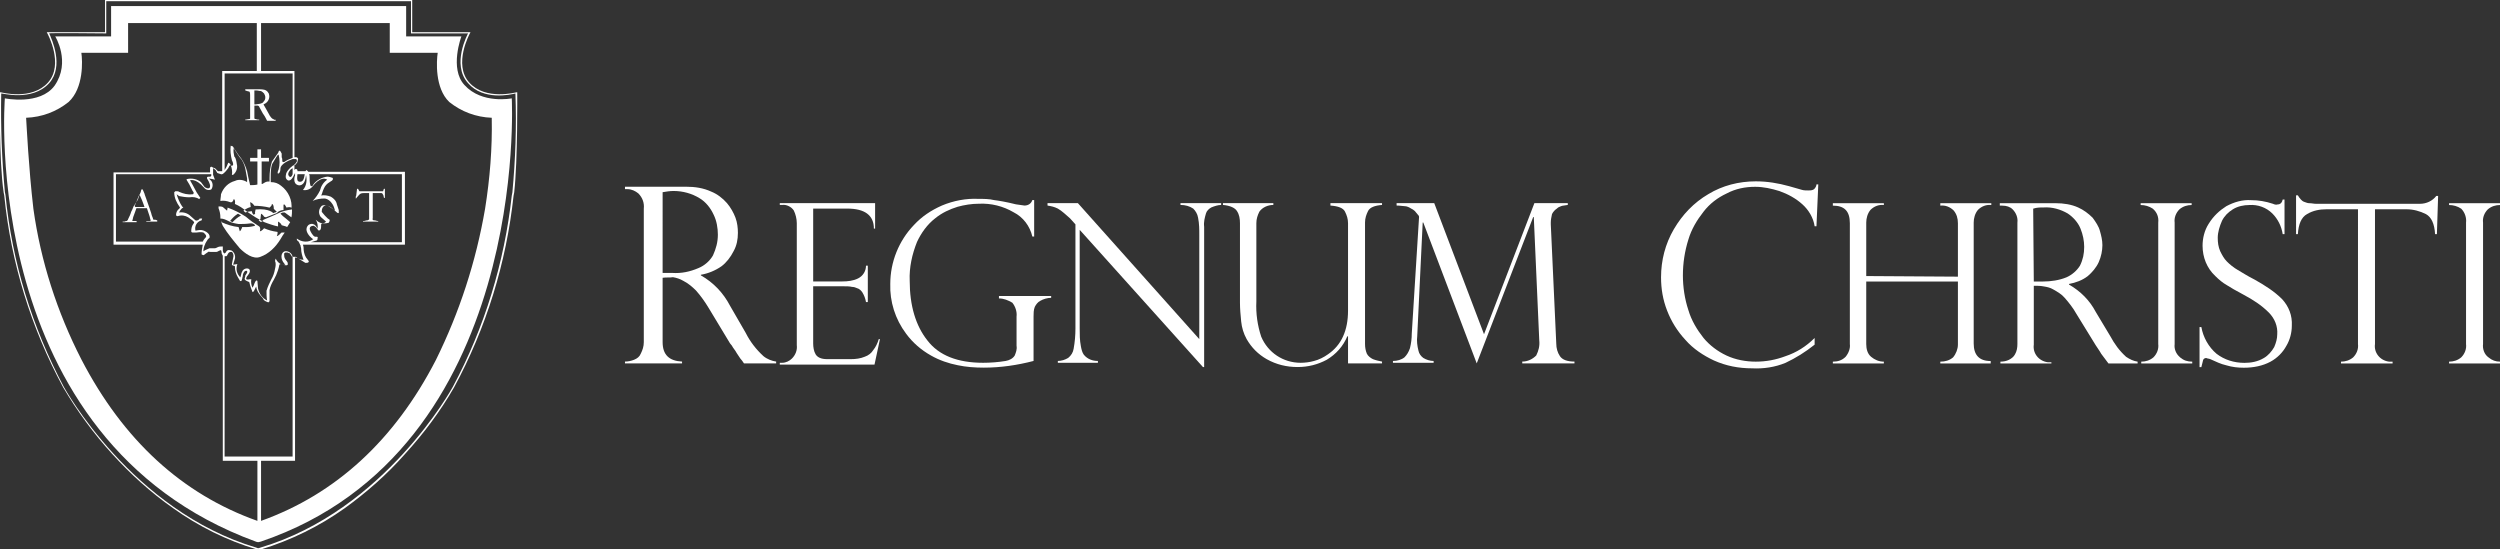 <svg xmlns="http://www.w3.org/2000/svg" xmlns:xlink="http://www.w3.org/1999/xlink" id="Layer_1" x="0px" y="0px" viewBox="0 0 411.8 90.5" style="enable-background:new 0 0 411.8 90.5;" xml:space="preserve"><rect x="0" y="0" width="411.8" height="90.5" fill="#333333" stroke="none"/><style type="text/css">	.st0{fill:#FFFFFF;}</style><g id="Gruppe_1" transform="translate(0 -0.001)">	<path id="Pfad_1" class="st0" d="M76.5,14C74,11.3,76,6,76,6h-9.1V1H18.3V6H9.1c0,0,2.6,4.2-0.1,8.1c-2.4,3.3-8.2,2.1-8.2,2.1  s-4.5,56.2,41.3,73c0.2,0.1,0.3,0.1,0.5,0.1l0.4-0.1c44.4-15.1,41.3-73,41.3-73S79.4,17.2,76.5,14z M79.9,34.4  c-1.5,8.7-4.2,17-8.1,24.9c-6.8,13.2-16.5,22.1-28.8,26.5V75.7h-0.6v10.1c-12.4-4.4-22.1-13.3-29-26.6c-4-7.8-6.7-16.2-7.9-24.8  c-0.8-6.9-1.1-13.6-1.2-15c2.6-0.1,5-1,7-2.6c2.5-2.3,2.3-6.8,2.1-8.1h7.7V3.8h21.2v7.9h-5.5c0,0,0,0,0,0h-0.2v0.2  c0,0,0,14.4,0,16.3c0,0,0,0-0.1,0h-0.5c0,0,0,0-0.1,0l-0.5-0.5c0,0,0,0-0.1,0l-0.4-0.2c-0.1-0.1-0.2,0-0.3,0.1c0,0,0,0,0,0.1  c0,0.2,0,0.5,0,0.7H18.7v11.9h14.7c-0.1,0.5-0.2,1.1-0.2,1.6c0,0,0.3,0.2,0.4,0.1s0.3-0.2,0.4-0.3s0.2-0.1,0.3-0.2s0.1,0,0.4,0h0.5  c0.2,0,0.3,0,0.4,0c0.2,0,0.3-0.1,0.5-0.2c0.1,0,0.2-0.1,0.3-0.1c0,0,0.1,0.2,0.1,0.4c0,0.1,0,0.2,0.1,0.3c0,0,0,0.1,0,0.1l0.1,0.1  l0,33.8l11.9,0V42.4h0l0.3,0.1c0,0,0,0,0.1,0l1.3,0.8c0,0,0.1,0,0.1,0c0.1,0,0.3,0,0.4-0.1c0.2-0.1-0.1-0.4-0.1-0.4l-0.3-0.4  c-0.3-0.5-0.4-1.1-0.4-1.7c0,0,0,0,0,0l-0.1-0.4l16.8,0V28.3H50.8c-0.1-0.1-0.2-0.2-0.3-0.3l-0.1,0.1c0,0-0.1,0.1-0.1,0.1v0H49  l0-0.1c0-0.1,0-0.1-0.1-0.2l0,0c-0.1-0.1-0.2-0.1-0.3,0c0,0-0.1,0.1-0.1,0.1v-0.8l0.2-0.1c0,0,0,0,0,0l0.3-0.4c0,0,0-0.1,0-0.1  l0.1-0.4c0-0.1,0-0.1-0.1-0.2L49,26c0,0-0.1-0.1-0.2-0.1l-0.3,0l0-14.2H43V3.8h21.2v4.9h7.9c-0.2,1.3-0.5,5.8,1.9,8.1  c2,1.6,4.4,2.5,7,2.6C81.1,24.4,80.7,29.4,79.9,34.4L79.9,34.4z M48.8,26.2L48.8,26.2l0.1,0.2l0,0.2l-0.2,0.3c0,0-0.1,0.1-0.2,0.2  c0,0-0.1,0.1-0.1,0.1s-0.1,0-0.1,0.1c0,0,0,0-0.1,0c0,0,0,0-0.1,0.1l0,0c-0.3,0.2-1,0.9-1,1.4c0,0-0.2,0.6,0.3,0.9  c0,0,0.5,0.3,1-0.8l0,0l0,0l0.2-0.4l0,0l0,0v0l0,0l0,0.4l0,0v0c0,0-0.5,1.3,0.5,1.6c0,0,1.1,0.4,1.3-1.6v-0.3l0,0v0l0,0l0,0  c0,0,0,0,0,0.1l0,0c0,0,0,0.1,0,0.1l0,0c0.2,0.9,0.1,1.8-0.5,2.5c0.6,0.1,1.2-0.1,1.6-0.6c0,0,1.3-1.8,2.4-1.1  c-0.6,0.4-1,1-1.2,1.8c-0.3,0.6-0.7,1.2-1.2,1.7c0.6-0.3,1.3-0.4,2-0.4c0,0,1.3,0.1,1.7,2.1c0,0-1.1-1.4-2.2-0.9  c-0.5,0.5-0.6,1.2-0.2,1.8c0,0,0.1,0.1,0.1,0.1l0.8,0.7c0,0-0.5,0.8-1.7-0.3c0.3,0.4,0.4,1,0.3,1.5c0,0-0.4-1.2-1.4-0.7  c0,0-1,0.6,0.1,1.9c0.2,0.2,0.4,0.4,0.6,0.5c-0.8,0.6-1.9,0.5-2.7-0.1c0,0-0.1,0.3,0.3,0.5c0,0.1,0.1,0.2,0.1,0.2  c0,0,0,0.1,0.1,0.2v0c0,0.1,0,0.1,0.1,0.2c0,0.2,0.1,0.4,0.1,0.5c0,0.7,0.2,1.3,0.4,1.9c-0.5,0-0.9-0.2-1.3-0.5c-0.1,0-0.2,0-0.3,0  l0,0c-0.1,0-0.2,0-0.2,0c0-0.1-0.1-0.2-0.1-0.3l0,0c-0.2-0.4-0.7-0.7-1.2-0.6c0,0-0.7,0.2-0.5,1.2c0.1,0.4,0.3,0.7,0.6,1  c0,0-0.9,0.3-1.6-1l-0.1,0.4c0.2,0.4,0.1,0.9,0,1.3c-0.1,0.6-0.3,1.2-0.6,1.7c-0.3,0.6-0.6,1.2-0.8,1.9c0,0.5,0,1.1,0.1,1.6  c-0.8-0.4-1.3-1.1-1.5-2l-0.1-1.2c0,0-0.2-0.5-0.6,0.7l-0.2,0.4c-0.2-0.4-0.3-0.9-0.2-1.4l-0.3,0c0,0-0.9,0.3-0.4-0.5  c0,0,0.8-0.8,0.3-1.2c-0.4-0.2-0.9,0-1.1,0.4c0,0.1,0,0.1-0.1,0.2l-0.2,0.8c-0.6-0.6-0.8-1.4-0.5-2.2l-0.7,0.1l0.3-1  c0.1-0.5-0.1-1-0.5-1.3c0,0-0.8-0.4-1,0.3L37,41.7l0,0L37,41.8l-0.2-0.2c0,0-0.1-0.2-0.1-0.4l0,0c0-0.1,0-0.1,0-0.2  c0-0.1,0-0.2,0-0.3c0,0,0,0,0,0c0,0,0,0,0-0.1l0,0c0,0,0,0-0.1,0c-0.2,0-0.5,0-0.7,0.1c-0.2,0.1-0.4,0.2-0.5,0.2  c-0.3,0-0.6,0-0.9,0c-0.2,0.1-0.5,0.2-0.7,0.3l-0.3,0.2c0-0.4,0.1-0.8,0.3-1.2c0-0.1,0.1-0.2,0.2-0.4c0.1-0.2,0.3-0.5,0.5-0.6  c0,0,0.3-0.7-0.9-1.2c-0.5-0.2-0.9-0.1-1.4,0c-0.2-0.7,0.2-1.5,1-1.7l0.1-0.3l-0.4,0c-0.1,0.2-0.4,0.4-0.7,0.3l-0.8-0.7  c-0.5-0.5-1.2-0.7-1.9-0.6c0,0,0.3-0.7,0.7-0.8L30,34c-0.4-0.6-0.7-1.3-0.9-2l0.4,0.3c0.5,0.1,1.1,0.2,1.7,0.2  c0.6-0.1,1.2,0,1.6,0.3l0.2-0.2l-0.6-0.9l-0.7-1.3l-0.4-0.7c0,0,0.9-0.4,2.3,1.2c0.3,0.4,0.8,0.5,1.2,0.3c0.3-0.4,0.3-1,0-1.4  l-0.4-0.4l0.6,0.1l0.4,0.1l-0.3-0.8c0,0,0-0.1,0-0.2l0,0c0-0.1,0-0.2,0-0.4l0,0c0-0.2,0-0.4,0-0.5l0.4,0.3l0.3,0.5l0.6,0.2  c0,0,0.2,0.1,0.5-0.2c0,0,0.1-0.1,0.1-0.1s0.1-0.1,0.1-0.1l0,0c0,0,0.1-0.1,0.1-0.1l0.4-0.5l0.2-0.4l0.2-0.1  c0.2,0.5,0.3,1.1,0.2,1.6h0.2c0.5-0.4,0.8-1.1,0.6-1.8c0,0-0.1-1-0.4-1.2c-0.1-0.5-0.2-0.9-0.1-1.4c0,0,0.9,1.5,1.3,1.9  c0.4,0.6,0.6,1.3,0.7,2l0.2,1.1l0,0.4l0,0.2c-0.6-0.4-1.4-0.5-2-0.2c-1.1,0.3-1.9,1.1-2.3,2.2c0,0.4-0.1,0.7-0.1,1.1c0,0,0,0,0,0  c0.5-0.1,1.1,0,1.6,0.2c0,0,0.4,0.2,0.6-0.5c0,0,0.3,0,0.2,0.8c0.7,0.3,1.3,0.7,1.9,1.2c0,0,1,0.7,1.5,1c0.7,0.4,1.3,0.8,2,1  c0,0,1.1,0.4,1.7,0.5v-0.8c0.2,0.1,0.5,0.3,0.6,0.6l0.7,0.2l0.2,0.1c0.2-0.3,0.3-0.5,0.5-0.8l-0.7-0.6l-0.5-0.4l-0.4-0.4  c0.2-0.2,0.4-0.2,0.7-0.2l1.1,0.8c0.1-0.4,0.1-0.9,0.1-1.3c-0.8,0.1-1.7,0.3-2.4,0.7c0,0-2,0.9-2.3,1L43,36.6l-0.4-0.3l0.3-0.2  l0.1-0.9c0.2,0.1,0.4,0.3,0.5,0.5l0.3,0.1l1.8-0.7l0.2-0.2c0.3-0.2,0.6-0.3,0.9-0.3v-0.9l0.2,0l0.3,0.5c0.3-0.1,0.6-0.1,0.8,0  l0,0.3c0.2-1.5-0.5-3-1.7-3.9c-0.5-0.4-1-0.6-1.7-0.6h0v-0.1c0,0-0.1-2.4,0.3-3l0.6-1l0.2-0.3c0,0,0.1-0.2,0.2-0.1  c0.2,0.8,0.2,1.6,0,2.4c0,0-0.3,0.6-0.1,0.7c0,0,0.4,0,0.4-0.9c0,0,0-0.8,2-1.5L48.8,26.2z M48.2,28.7c-0.3,0.8-0.6,0.3-0.6,0.3  c-0.4-0.4,0.3-1.1,0.3-1.1l0.3-0.2V28.7z M49,28.7L49,28.7l1.2,0l-0.1,0.5c-0.2,1-0.9,0.7-0.9,0.7C48.8,29.8,49,28.8,49,28.7  L49,28.7z M52.2,39l-0.3,0c-0.4-0.1-0.8-1-0.8-1c-0.3-0.7,0.3-0.8,0.5-0.8c0,0,0.1,0,0.1,0l0.3,0.2c0,0,0,0,0.1,0.1l0.3,0.4  c0.1,0.1,0.2,0.1,0.3,0c0,0,0,0,0.1-0.1c0.1-0.2,0.1-0.5,0.1-0.8c0-0.1,0.1-0.2,0.2-0.2c0,0,0,0,0,0c0.3,0,0.7,0,1-0.1  c0.1,0,0.1-0.1,0.1-0.1l0.1-0.2c0-0.1,0-0.1,0-0.2L54,36c0,0,0,0,0,0l-0.5-0.5c0,0,0,0,0,0c-0.2-0.2-0.3-0.4-0.5-0.6  c0,0,0-0.1,0-0.1c0-0.9,0.7-1,0.7-1c0.4,0,1.6,1,1.8,1.2c0.1,0.1,0.2,0.1,0.3,0.1v-0.4c0,0,0,0,0-0.1l-0.3-0.9  c-0.1-0.6-0.5-1-1-1.3c-0.5-0.2-1.1-0.3-1.6-0.2l0.1-0.2c0,0,0,0,0,0l0.2-0.6c0.2-0.5,0.4-0.9,0.8-1.2c0,0,0,0,0,0  c0.1-0.1,0.5-0.3,0.6-0.4c0.1,0,0.1-0.1,0.2-0.2c0.1-0.1,0-0.2,0-0.3c0,0,0,0,0,0c-0.3-0.1-0.6-0.2-0.9-0.2  c-0.9,0.1-1.8,0.6-2.3,1.3c0,0,0,0,0,0c0,0.1-0.1,0.1-0.1,0.2c-0.1,0.1-0.2,0.1-0.3,0c-0.1,0-0.1-0.1-0.1-0.2  C51,30,51,29.6,51,29.2c0-0.2,0-0.4-0.1-0.5h15.3v11.2l-15,0c0.3-0.1,0.7-0.2,1-0.3c0.1-0.1,0.1-0.2,0.1-0.3  C52.4,39.1,52.3,39,52.2,39C52.2,39,52.2,39,52.2,39L52.2,39z M37,42.2L37,42.2c0.1,0,0.2,0,0.2,0l0.1,0c0,0,0.1-0.1,0.1-0.1  c0.2-0.5,0.4-0.6,0.6-0.6c0,0,0.1,0,0.2,0c0.3,0.3,0.3,0.7,0.2,1l-0.2,1c0,0.1,0,0.2,0.1,0.2l0.3,0.1c0.1,0,0.1,0.1,0.1,0.2  c0,0.6,0.2,1.2,0.5,1.7l0.3,0.5c0,0.1,0.1,0.1,0.2,0.1c0.1,0,0.1-0.1,0.1-0.1c0-0.1,0.1-0.2,0.1-0.3c0-0.2,0.1-0.3,0.1-0.5  c0,0,0,0,0-0.1c0.2-0.8,0.6-0.7,0.6-0.7c0.3,0.1,0,0.5,0,0.5l-0.2,0.3c0,0,0,0,0,0.1l-0.1,0.4c0,0.3,0.4,0.4,0.6,0.5  c0.1,0,0.2,0.1,0.2,0.2c0.1,0.5,0.3,1,0.5,1.5c0.1,0.1,0.3-0.3,0.3-0.3l0.3-0.6c0.1,1.1,1.2,1.9,1.2,2.1s0.7,0.5,0.8,0.5  s0.2-0.2,0.2-0.2l0-0.5l0-1.3c0.1-0.6,0.4-1.2,0.7-1.7c0,0,0,0,0,0l0.4-0.8c0.2-0.5,0.4-1,0.5-1.6c0-0.1,0.1-0.2,0.2-0.2  c0,0,0,0,0,0c0.3,0.1,0.7,0.2,1,0.2c0.1,0,0.2-0.1,0.2-0.1l0-0.1c0,0,0-0.1,0-0.2l-0.1-0.2v0l-0.3-0.4c-0.2-0.3-0.2-0.6-0.2-0.9  c0-0.1,0.1-0.1,0.2-0.2l0.3,0c0,0,0.1,0,0.1,0l0.2,0.1c0,0,0.1,0,0.1,0l0.3,0.4c0,0,0,0,0,0c0,0.1,0.1,0.2,0.2,0.2v32.9l-11.2,0  L37,42.2z M34.8,28.9c0,0.1-0.1,0.2-0.2,0.2c0,0-0.1,0-0.1,0l-0.1,0c-0.1,0-0.2,0-0.3,0.1c0,0.1,0,0.1,0,0.2  c0.2,0.3,0.4,0.7,0.5,1.1c0.1,0.9-0.8,0.4-0.9,0.3c0,0,0,0,0,0L33.1,30c0,0,0,0,0,0c-0.6-0.5-1.5-0.7-2.3-0.5  c-0.2,0,0.1,0.4,0.1,0.4l0.3,0.5c0,0,0,0,0,0l0.5,1l0.2,0.3c0,0.1,0,0.2-0.1,0.3c0,0-0.1,0-0.1,0c-0.8,0.1-1.5-0.1-2.2-0.4  c-0.1-0.1-0.3-0.1-0.5-0.1c-0.1,0-0.2,0-0.2,0.1c-0.1,0-0.1,0.1-0.1,0.1c0,0.9,0.4,1.7,0.9,2.4c0.1,0.1,0,0.2-0.1,0.3  c-0.3,0.2-0.5,0.6-0.5,1c0,0.1,0.1,0.2,0.2,0.2c0,0,0.1,0,0.1,0c0.6-0.2,1.2-0.1,1.7,0.2l0.7,0.5l0.2,0.2c0.1,0.1,0.1,0.2,0,0.3  c0,0,0,0,0,0c-0.3,0.4-0.4,0.8-0.4,1.3c0,0.1,0.1,0.2,0.2,0.2c0.2,0,0.5,0,0.7,0c1.3-0.2,1.3,0.2,1.3,0.2c0.3,0.2,0.3,0.5,0.2,0.6  c0,0,0,0-0.1,0.1c-0.2,0.2-0.3,0.4-0.4,0.6H19.1V28.7h15.7C34.8,28.7,34.8,28.8,34.8,28.9z M41.3,34.1c0,0-0.1-0.7-0.1-0.8  c0.3,0.1,0.5,0.3,0.7,0.6c0.8,0,1.7,0.1,2.5,0.3l0.3-0.3l0.1-0.3c0,0,0.3,0,0.3,0.8l0.5,0.5L45,35.1c0,0-0.6-0.8-2.9-0.6l-0.1,0.5  c0,0,0.1,0.3-0.1,0.3s0,0.2-0.2,0s-0.2-0.5-0.2-0.5c-0.4,0-0.8,0.1-1.1,0.2l-0.3-0.3C40.5,34.4,40.9,34.2,41.3,34.1L41.3,34.1z   M43,30.3L43,30.3L43,30.3L43,30.3z M44.5,30c-0.1,0-0.2,0-0.3,0c0.1,0,0.2,0,0.2,0L44.5,30z M41.1,30.5c0,0-0.1,0-0.2,0  c0,0-0.1,0-0.1,0C40.9,30.5,41,30.5,41.1,30.5C41.1,30.5,41.1,30.5,41.1,30.5L41.1,30.5z M46.8,26.7c-0.1,0-0.2,0-0.3-0.1  c0,0,0-0.1,0-0.1c0-0.2,0-0.4-0.1-0.6c0,0,0,0,0,0l0-0.6c-0.1-0.2-0.2-0.4-0.3-0.5l-0.2,0.1c0,0,0,0,0,0.1l-0.1,0.2c0,0,0,0,0,0  l-1,1.4c0,0,0,0,0,0c-0.3,0.9-0.4,1.8-0.4,2.7l0,0.5l0,0.1h-0.2l0,0h0h0c-0.3,0-0.5,0.1-0.8,0.3c-0.1,0-0.1,0.1-0.2,0.1  c0,0,0.1,0,0.1,0c0,0-0.1,0-0.1,0h0h-0.1h0v-3.7h1.2V26h-1.3v-1.4h-0.6V26h-1.2v0.6h1.2v3.8l0.1,0h0h0l-0.3,0l0.2,0  c-0.4,0.1-0.8,0.1-1.2,0.1v0l-0.3-1.3l-0.2-1c0,0,0,0,0,0c-0.2-0.7-0.5-1.4-0.9-2l-0.6-0.8l-0.8-1.2c0,0,0-0.1-0.1-0.1l-0.3-0.1  c-0.1,0.8,0,1.6,0.2,2.4c0,0,0,0,0,0c0.1,0.2,0.2,0.4,0.2,0.7c0,0.1-0.1,0.2-0.2,0.2c-0.1,0-0.2,0-0.2-0.1c0-0.1-0.1-0.1-0.1-0.2  c0,0-0.1-0.1-0.1-0.1l-0.2-0.1l-0.3,0.7c-0.1,0.2-0.2,0.3-0.3,0.5l0-13.5c0-1.4,0-2.1,0-2.4h11.2l0,13.9  C47.7,26.2,47.2,26.4,46.8,26.7L46.8,26.7z"></path>	<path id="Pfad_2" class="st0" d="M85.2,15.3l0-0.1l-0.1,0c-0.1,0-5.1,1.4-7.8-1.6s0.1-8.1,0.1-8.1l0.1-0.2h-9.6V0.1V0H17.3v5.3H7.9  H7.7l0.1,0.2c0,0,2.8,5.1,0.1,8.1s-7.7,1.6-7.8,1.6l-0.1,0v0.1c0,0.1-0.2,11,0.6,16.4l0.1,0.5C1.8,43.2,5.1,54,10.4,63.8  c2.3,3.9,5,7.6,8.1,11c3,3.3,6.3,6.3,10,8.9c4.2,3,8.8,5.3,13.8,6.8c0.1,0,0.3,0.1,0.4,0.1c0.1,0,0.2,0,0.3-0.1  c4.9-1.5,9.6-3.8,13.8-6.8c3.6-2.6,7-5.6,9.9-8.9c3.1-3.4,5.8-7,8.1-11c5.3-9.8,8.6-20.5,9.8-31.6l0.1-0.5  C85.3,26.3,85.2,15.4,85.2,15.3z M84.4,31.7l-0.1,0.5c-1.2,11-4.5,21.8-9.7,31.5c-0.1,0.2-11.2,20.4-31.7,26.5l0,0l0,0  c-0.1,0-0.2,0.1-0.3,0.1c-0.1,0-0.2,0-0.4-0.1c-20.5-6.1-31.6-26.3-31.7-26.5C5.3,53.9,2,43.2,0.9,32.1l-0.1-0.5  c-0.5-5.4-0.7-10.8-0.6-16.2c0-0.1,5.1,1.4,7.9-1.7c2.5-2.8,0.4-7.3,0-8.2c-0.1-0.1,9.3,0,9.3,0h0.1V0.2h50.2l0,5.2v0.1h9.4  c0,0-2.8,5.1,0,8.2c2.5,2.9,7,1.9,7.8,1.7C85.1,20.9,84.9,26.3,84.4,31.7z"></path>	<path id="Pfad_3" class="st0" d="M45,19.6c-0.1,0-0.2-0.1-0.3-0.2c-0.2-0.2-0.3-0.4-0.4-0.6l-0.5-0.9c-0.1-0.2-0.3-0.5-0.4-0.7  c0.1,0,0.1-0.1,0.2-0.1c0.6-0.3,0.9-1,0.7-1.6c0-0.1-0.1-0.2-0.1-0.2c-0.1-0.2-0.3-0.4-0.6-0.5c-0.4-0.1-0.8-0.1-1.3-0.1l-1.1,0  h-0.3c0,0-0.1,0-0.2,0s-0.1,0-0.1,0c-0.1,0-0.2,0-0.2,0c0,0,0,0.1,0,0.1c0,0,0,0.1,0,0.1c0.1,0,0.2,0.1,0.3,0.1  c0.1,0,0.3,0.1,0.4,0.1c0.1,0.2,0.1,0.4,0.1,0.6v0.7v1l0,0.5l0,0.5c0,0.1,0,0.2,0,0.4c0,0.4,0,0.7,0,0.7v0c0,0,0,0.1-0.1,0.1  c-0.2,0-0.4,0.1-0.7,0.1c0,0,0,0,0,0.1l0,0l0.1,0c0.2,0,0.3,0,0.4,0l0.5,0l0.5,0h0.1c0.1,0,0.3,0,0.5,0c0,0,0.1,0,0.2,0  c0,0,0-0.1,0-0.1l-0.2,0c-0.2,0-0.3-0.1-0.5-0.1c0,0-0.1-0.1-0.1-0.1c0-0.1,0-0.1,0-0.2v-1.4c0-0.3,0-0.4,0-0.5h0.1h0.3  c0.1,0,0.1,0,0.2,0c0.1,0.1,0.2,0.1,0.2,0.2l0.6,1.1c0.3,0.4,0.5,0.8,0.7,1.2c0.1,0,0.1,0,0.1,0c0.5,0,0.9,0,1.3,0c0,0,0,0,0-0.1  s0,0,0-0.1C45.3,19.8,45.1,19.7,45,19.6z M42.8,17.1c-0.2,0-0.5,0.1-0.7,0.1c0,0-0.1,0-0.2,0c0-0.3,0-0.6,0-0.8V16l0-0.8  c0-0.1,0-0.2,0-0.3c0.1,0,0.2,0,0.3,0c0.3,0,0.5,0.1,0.8,0.1c0.2,0.1,0.3,0.2,0.5,0.4c0.1,0.2,0.2,0.4,0.2,0.6c0,0.2,0,0.3-0.1,0.5  c-0.1,0.1-0.2,0.3-0.3,0.4C43.1,17,42.9,17.1,42.8,17.1z"></path>	<path id="Pfad_4" class="st0" d="M20.8,36.6c0.1,0,0.2,0,0.3,0s0.1,0,0.3,0c0.3,0,0.5,0,0.8,0c0.1,0,0.2,0,0.3,0c0,0,0,0,0-0.1  c0,0,0,0,0-0.1l-0.5,0c-0.1,0-0.1,0-0.2,0c0,0,0-0.1,0-0.1c0.1-0.2,0.1-0.5,0.2-0.7l0.4-1.1c0-0.1,0-0.1,0.1-0.2c0.1,0,0.2,0,0.3,0  h0.2l0.9,0c0.1,0,0.2,0,0.3,0c0.2,0.7,0.4,1.1,0.4,1.2s0.1,0.2,0.1,0.4c0,0.1,0.1,0.2,0.1,0.4c0,0,0,0.1,0,0.1c-0.1,0-0.2,0-0.2,0  l-0.4,0c0,0-0.1,0-0.1,0c0,0,0,0.1,0,0.1c0,0,0,0,0.1,0h0.1c0,0,0.1,0,0.1,0h0.6H25c0.4,0,0.6,0,0.7,0c0,0,0.1,0,0.2,0  c0,0,0,0,0-0.1s0,0,0-0.1c-0.1,0-0.2-0.1-0.3-0.1c0,0-0.1,0-0.2,0c0,0-0.1,0-0.1,0c-0.1-0.1-0.1-0.1-0.1-0.2c0-0.1-0.2-0.4-0.3-0.9  l-0.3-0.9l-0.6-1.7c-0.1-0.3-0.2-0.5-0.2-0.6c-0.1-0.2-0.2-0.5-0.3-0.7l-0.1,0l-0.1,0c-0.1,0.2-0.1,0.5-0.2,0.6  c-0.2,0.6-0.4,1-0.4,1.1L22,34c-0.1,0.2-0.1,0.3-0.2,0.5c0,0-0.1,0.2-0.2,0.4c-0.1,0.4-0.3,0.8-0.5,1.2c0,0.1-0.1,0.2-0.2,0.3  c-0.1,0-0.2,0-0.4,0.1c0,0-0.1,0-0.1,0h-0.1c0,0-0.1,0-0.1,0c0,0,0,0,0,0.1v0c0.1,0,0.2,0,0.2,0C20.6,36.6,20.6,36.6,20.8,36.6z   M22.2,33.9c0-0.1,0-0.2,0.1-0.2c0-0.1,0.1-0.2,0.1-0.3c0.1-0.2,0.2-0.5,0.4-1c0.1-0.2,0.2-0.4,0.2-0.4l0,0.1l0.4,0.9  c0,0,0.1,0.3,0.3,0.8c0,0.1,0.1,0.2,0.1,0.3c-0.2,0-0.3,0-0.5,0c-0.4,0-0.7,0-1,0l0,0C22.2,34,22.2,34,22.2,33.9z"></path>	<path id="Pfad_5" class="st0" d="M58.6,32.7c0.1,0,0.1-0.1,0.2-0.2c0.2-0.2,0.4-0.5,0.6-0.6c0.2-0.1,0.5-0.1,0.7-0.1h0.7v1.1l0,0.3  l0,1.5v0.7c0,0.2,0,0.5,0,0.7c0,0,0,0.1-0.1,0.1c-0.1,0.1-0.2,0.1-0.3,0.1c-0.1,0-0.3,0.1-0.4,0.1c0,0-0.1,0-0.2,0c0,0,0,0.1,0,0.1  l0,0c0,0,0.1,0,0.2,0l0.4,0l0.6,0c0.2,0,0.4,0,0.7,0l0.6,0v-0.1c0,0-0.1,0-0.1,0c-0.2,0-0.3-0.1-0.5-0.1c-0.1,0-0.2,0-0.3-0.1  c0-0.1-0.1-0.1,0-0.2v-0.3v-0.5c0-0.3,0-0.5,0-0.6l0-2.5c0-0.1,0-0.2,0-0.3h0.7c0.2,0,0.5,0,0.7,0c0.1,0,0.2,0.1,0.2,0.1  c0.1,0.2,0.2,0.3,0.2,0.5c0,0.1,0,0.1,0.1,0.2c0,0,0,0,0,0c0,0,0,0,0.1,0c0,0,0,0,0-0.1c0-0.5,0-0.7,0-0.8v-0.3v-0.2  c0,0,0-0.1,0-0.1c0,0,0,0-0.1,0c0,0-0.1,0-0.1,0.1c0,0.1-0.1,0.2-0.1,0.3c0,0-0.1,0-0.1,0c0,0-0.2,0-0.3,0c0,0-0.1,0-0.1,0l-0.6,0  h-1.5l-1,0l-0.2,0h0c0,0-0.1,0-0.1,0c0,0-0.1-0.1-0.1-0.2c-0.1-0.1-0.1-0.2-0.2-0.2c0,0,0,0-0.1,0c0,0,0,0.1,0,0.1L58.7,32  c0,0.1,0,0.2-0.1,0.4C58.6,32.5,58.6,32.6,58.6,32.7C58.6,32.7,58.6,32.7,58.6,32.7L58.6,32.7z"></path>	<path id="Pfad_6" class="st0" d="M41.5,30.5L41.5,30.5z"></path>	<path id="Pfad_7" class="st0" d="M41.9,30.4c-0.1,0-0.3,0-0.3,0l0.2,0L41.9,30.4z"></path>	<path id="Pfad_8" class="st0" d="M45.6,38.9c0,0,0.2-0.5,0.1-0.7c-0.8-0.1-1.5-0.3-2.2-0.6c0,0-0.4,0.5-0.7,0.5  c0,0,0.2-0.5-0.1-0.8c-0.8-0.5-1.5-1-2.2-1.6c-0.9-0.6-1.9-1.1-3-1.5l-0.1,0.5c-0.2-0.2-0.5-0.4-0.7-0.6c-0.2-0.1-0.5-0.1-0.7-0.1  c0,0.1,0,0.2,0,0.3c0.2,0.5,0.3,1,0.3,1.5c0,0.1,0,0.2,0,0.2c0.5,0,0.9,0.2,1.3,0.4c0.5,0.3,1.1,0.4,1.7,0.5c0.6,0,1.2,0,1.9-0.1  h0.3c0,0,0.5,0.1,0.5,0.4c-0.4,0.1-0.9,0.2-1.3,0.2h-0.8c0,0-0.2,0.6-0.4,0.7l-0.2-0.7c-1-0.1-1.9-0.4-2.8-0.8l-0.1-0.3  c0,0.3,0.2,0.6,0.3,0.9c0.8,1.3,1.8,2.5,2.8,3.7c0.8,0.8,2.2,1.9,3.4,1.4c1.4-0.5,2.5-1.6,3.3-2.9c0.2-0.4,0.5-0.8,0.7-1.1l-0.5,0  C46.3,38.3,46,38.8,45.6,38.9z M38.3,36.6l-0.4-0.2c0.4-0.5,0.8-0.9,1.3-1.2l0.5,0.3C39.1,35.8,38.7,36.2,38.3,36.6z"></path></g><g id="Gruppe_4" transform="translate(102.947 29.871)">	<g id="Gruppe_2" transform="translate(0 0.887)">		<path id="Pfad_9" class="st0" d="M6.1,14.2h1.7c1.5,0.1,2.9-0.2,4.3-0.8c1-0.4,1.9-1.2,2.4-2.1c0.5-1.1,0.8-2.2,0.8-3.4   c0-1.1-0.2-2.3-0.7-3.3c-0.5-1.1-1.3-2.1-2.3-2.7C11,1.1,9.5,0.7,8,0.7c-0.6,0-1.2,0.1-1.8,0.2V14.2z M0.4,0.4H0V0h10.1   c1.4,0,2.8,0.2,4.1,0.8c1,0.4,1.9,1.1,2.6,1.9c0.6,0.7,1.1,1.6,1.4,2.4c0.3,0.8,0.4,1.7,0.4,2.5c0,1.1-0.2,2.1-0.7,3   c-0.5,1-1.2,1.9-2,2.5c-1,0.7-2.2,1.2-3.4,1.4v0.1c2.1,1.2,3.7,2.9,4.8,5l2.6,4.5c0.7,1.4,1.7,2.7,2.9,3.8   c0.6,0.5,1.4,0.8,2.1,0.9v0.3h-5.3c-0.2-0.3-0.4-0.6-0.6-0.8c-0.2-0.3-0.4-0.6-0.6-0.9c-0.1-0.2-0.3-0.5-0.6-0.9   c-0.1-0.2-0.3-0.5-0.5-0.7l-3.5-5.8c-0.6-1-1.3-2-2.1-2.9c-0.6-0.6-1.3-1.2-2.1-1.6c-0.5-0.3-1.1-0.5-1.7-0.6   C7.4,15,6.8,14.9,6.2,15v10.6c0,2.1,1.1,3.1,3.2,3.2v0.3H0v-0.3c0.5,0,1-0.1,1.5-0.3c0.5-0.2,0.9-0.5,1.1-1   c0.3-0.6,0.5-1.2,0.5-1.9v-22c0.1-0.9-0.2-1.8-0.9-2.5C1.7,0.7,1.1,0.4,0.4,0.4z"></path>		<path id="Pfad_10" class="st0" d="M25.5,3V2.7h15.7v4.2H41c0-2.2-1.5-3.3-4.4-3.3H31v12h4.8c0.9,0,1.8-0.1,2.6-0.5   c0.8-0.4,1.3-1.2,1.3-2.1H40v6h-0.3c-0.1-0.6-0.3-1.1-0.6-1.6c-0.2-0.3-0.5-0.6-0.9-0.7c-0.2-0.1-0.5-0.2-0.8-0.2   c-0.4-0.1-0.9-0.1-1.3-0.1H31v9.4c0,0.6,0.1,1.3,0.4,1.8c0.3,0.5,0.9,0.8,1.9,0.8h3.9c0.8,0,1.6-0.1,2.3-0.4   c0.6-0.2,1.1-0.6,1.4-1.1c0.4-0.5,0.7-1.1,0.9-1.8h0.2l-0.9,4.2H25.5v-0.3h0.4c0.6,0,1.2-0.3,1.6-0.7c0.6-0.6,0.9-1.4,0.8-2.2V6   c0-0.7-0.2-1.5-0.5-2.1c-0.4-0.6-1.2-1-1.9-0.9L25.5,3z"></path>		<path id="Pfad_11" class="st0" d="M67.4,8.2h-0.3c-0.4-1.7-1.5-3.2-3.1-4c-1.7-1-3.7-1.5-5.7-1.4c-1.2,0-2.4,0.2-3.5,0.5   c-1.3,0.4-2.6,1-3.7,1.9c-1.3,1-2.3,2.4-3,3.9c-0.8,2-1.3,4.2-1.2,6.4c0,4.1,1,7.4,2.9,9.8c1.9,2.5,5,3.7,9.2,3.7   c1.2,0,2.5-0.1,3.7-0.3c0.6-0.1,1.2-0.4,1.5-0.9c0.2-0.5,0.4-1,0.3-1.6v-4.8c0.1-0.8-0.2-1.7-0.7-2.3c-0.7-0.4-1.4-0.7-2.2-0.7V18   h8.6v0.3c-0.6,0-1.3,0.2-1.8,0.5c-0.4,0.2-0.7,0.6-0.9,1c-0.2,0.5-0.2,1.1-0.2,1.6v7.3c-2.7,0.7-5.4,1.1-8.2,1.1   c-1.4,0-2.9-0.1-4.3-0.4c-1.5-0.3-3-0.8-4.4-1.6c-1.6-0.9-3-2.1-4.1-3.6c-1.8-2.4-2.7-5.3-2.6-8.2c0-3.6,1.4-7.1,3.9-9.7   c1.3-1.4,2.8-2.4,4.6-3.2c1.9-0.8,4-1.2,6-1.1C59.1,2,60,2,60.8,2.2c0.8,0.1,2,0.3,3.6,0.7C64.9,3,65.3,3,65.8,3.1   c0.6,0,1.1-0.3,1.3-0.9h0.3L67.4,8.2z"></path>		<path id="Pfad_12" class="st0" d="M98.2,2.7V3c-0.5,0-1.1,0.2-1.6,0.4c-0.4,0.2-0.8,0.6-0.9,1c-0.2,0.7-0.4,1.4-0.3,2.2v23.1h-0.2   L74.9,7.1v16.2c0,1,0,2,0.2,3c0.1,0.5,0.2,1,0.5,1.4c0.6,0.7,1.4,1,2.3,1v0.3h-6.6v-0.3c0.6,0,1.2-0.2,1.7-0.5   c0.5-0.4,0.8-0.9,0.9-1.5c0.2-1.1,0.3-2.2,0.3-3.4V6.2l-0.9-1C72.6,4.6,72,4,71.3,3.6c-0.6-0.3-1.1-0.4-1.7-0.5V2.7h5l20,22.4V8   c0-1,0-1.9-0.2-2.9c-0.1-0.6-0.4-1.1-0.8-1.5C93,3.2,92.3,3,91.5,3V2.7L98.2,2.7z"></path>		<path id="Pfad_13" class="st0" d="M124.7,29.1h-5.6v-4.4l-0.1-0.1c-0.7,1.7-1.9,3-3.4,3.9c-1.5,0.8-3.1,1.2-4.8,1.2   c-1.8,0-3.5-0.4-5.1-1.3c-1.4-0.8-2.5-1.9-3.3-3.3c-0.5-0.9-0.8-1.9-0.9-2.9c-0.1-1-0.2-2.1-0.2-3.1V6c0-0.7-0.1-1.4-0.5-2   c-0.3-0.5-1.1-0.9-2.3-1V2.7h8.3V3c-0.9,0-1.8,0.4-2.3,1.1c-0.3,0.6-0.5,1.2-0.5,1.9v12.9c-0.1,2,0.2,4,0.8,5.8   c1.1,2.6,3.6,4.3,6.5,4.3c0.7,0,1.5-0.1,2.2-0.3c0.8-0.2,1.6-0.6,2.3-1.1c2.2-1.5,3.3-3.9,3.3-7.2V6c0-0.7-0.2-1.3-0.5-1.9   c-0.3-0.6-1.1-0.9-2.4-1V2.7h8.5V3c-1.2,0.1-2,0.4-2.3,1c-0.3,0.6-0.5,1.2-0.5,1.9v20c0,0.6,0.1,1.1,0.3,1.6   c0.2,0.4,0.6,0.7,1,0.9c0.5,0.2,1,0.3,1.5,0.4L124.7,29.1z"></path>		<path id="Pfad_14" class="st0" d="M155.3,2.7V3c-0.5,0.1-0.9,0.1-1.1,0.2c-0.3,0.1-0.5,0.2-0.7,0.4c-0.3,0.2-0.6,0.5-0.8,0.9   c-0.1,0.5-0.2,0.9-0.2,1.4c0,0.1,0,0.2,0,0.3l0.9,19.6c0,0.8,0.2,1.5,0.6,2.1c0.4,0.6,1.2,0.9,2.4,0.9v0.3h-8.6v-0.3   c0.9,0,1.7-0.4,2.3-1c0.4-0.8,0.6-1.6,0.5-2.5l-0.9-20.3h-0.1l-9.3,24.1l-8.8-23.2h-0.1l-0.9,18.7c-0.1,0.8,0,1.6,0.2,2.4   c0.1,0.5,0.4,0.9,0.8,1.2c0.5,0.3,1.1,0.5,1.7,0.5v0.3h-6.7v-0.3c0.7,0,1.4-0.2,1.9-0.6c0.4-0.4,0.7-0.9,0.9-1.5   c0.2-0.8,0.3-1.6,0.3-2.4L130.8,5c0-0.2-0.1-0.3-0.2-0.4c-0.2-0.2-0.3-0.4-0.5-0.6c-0.2-0.2-0.4-0.3-0.6-0.4   c-0.3-0.2-0.7-0.4-1.1-0.4c-0.3,0-0.7-0.1-1.3-0.1V2.7h6.2l8.2,21.6l8.3-21.6L155.3,2.7z"></path>	</g>	<g id="Gruppe_3" transform="translate(170.66)">		<path id="Pfad_15" class="st0" d="M25.6,7.4h-0.3c-0.2-1.4-1-2.7-2-3.6c-1.1-1-2.4-1.7-3.8-2.2c-1.3-0.4-2.6-0.7-4-0.7   c-1.6,0-3.2,0.3-4.7,1.1c-1.5,0.7-2.8,1.7-3.8,3c-1.1,1.4-2,2.9-2.5,4.6c-0.6,1.9-0.9,3.9-0.9,5.9c0,1.9,0.3,3.9,0.9,5.7   c0.5,1.7,1.4,3.2,2.5,4.6c1,1.2,2.3,2.2,3.8,2.9c1.5,0.7,3.2,1,4.8,1c1.7,0,3.3-0.3,4.9-0.9c1.8-0.6,3.4-1.6,4.8-3v1.1   c-1.5,1.2-3.1,2.2-4.8,3c-1.7,0.7-3.6,1-5.5,0.9c-2.2,0-4.3-0.4-6.3-1.3C7,28.7,5.3,27.6,4,26.1c-1.3-1.4-2.3-3-3-4.8   c-0.7-1.8-1-3.6-1-5.5c0-2.8,0.7-5.5,2.1-7.9c1.4-2.4,3.3-4.4,5.7-5.8c2.3-1.4,5-2.1,7.8-2.1c1.9,0,3.7,0.3,5.5,0.8l2.1,0.6   c0.3,0.1,0.7,0.1,1,0.1c0.4,0,0.7,0,1-0.2c0.2-0.2,0.4-0.5,0.4-0.8h0.3L25.6,7.4z"></path>		<path id="Pfad_16" class="st0" d="M48.9,15.7V6.9c0-0.8-0.2-1.5-0.7-2.1c-0.6-0.6-1.4-0.9-2.2-0.8V3.6h8.4v0.3   c-0.8-0.1-1.6,0.2-2.2,0.8c-0.5,0.6-0.7,1.4-0.7,2.1v19.9c0,1.9,0.9,2.9,2.8,2.9V30H46v-0.3c0.8,0,1.5-0.2,2.1-0.7   c0.5-0.6,0.8-1.4,0.8-2.1V16.5H33.8v10.3c0,0.8,0.2,1.6,0.8,2.1c0.6,0.5,1.3,0.8,2.1,0.8V30h-8.4v-0.3c0.8,0,1.5-0.2,2.1-0.8   c0.5-0.6,0.8-1.4,0.7-2.1V6.9c0-2-0.9-2.9-2.8-2.9V3.6h8.4v0.3c-0.8-0.1-1.6,0.2-2.2,0.8c-0.5,0.6-0.7,1.4-0.7,2.1v8.8L48.9,15.7z   "></path>		<path id="Pfad_17" class="st0" d="M61.4,16.5h1.5c1.3,0,2.7-0.2,3.9-0.7c0.9-0.4,1.7-1.1,2.2-1.9c0.5-1,0.7-2,0.7-3.1   c0-1-0.2-2-0.6-3c-0.4-1-1.2-1.9-2.1-2.5c-1.2-0.7-2.6-1.1-4-1c-0.6,0-1.1,0-1.7,0.2L61.4,16.5z M56.2,4h-0.4V3.6H65   c1.3,0,2.6,0.2,3.7,0.7c0.9,0.4,1.7,1,2.4,1.7c0.5,0.7,1,1.4,1.2,2.2c0.2,0.7,0.4,1.5,0.4,2.3c0,0.9-0.2,1.9-0.6,2.8   c-0.4,0.9-1.1,1.7-1.8,2.3c-0.9,0.7-2,1.1-3.1,1.3v0.1c1.9,1.1,3.4,2.6,4.4,4.5l2.4,4c0.7,1.3,1.5,2.4,2.6,3.4   c0.6,0.4,1.2,0.7,1.9,0.8V30h-4.8c-0.2-0.3-0.4-0.5-0.6-0.8l-0.6-0.8c-0.1-0.2-0.3-0.5-0.5-0.8c-0.1-0.2-0.3-0.4-0.4-0.6l-3.2-5.2   c-0.5-0.9-1.2-1.8-1.9-2.6c-0.5-0.6-1.2-1-1.9-1.4c-0.5-0.3-1-0.4-1.6-0.5c-0.5-0.1-1.1-0.1-1.6-0.1v9.7c-0.2,1.4,0.8,2.7,2.3,2.9   c0.2,0,0.4,0,0.6,0V30h-8.4v-0.3c0.5,0,1-0.1,1.4-0.3c0.4-0.2,0.8-0.5,1-0.9c0.3-0.5,0.4-1.1,0.4-1.7V6.8c0.1-0.8-0.2-1.6-0.8-2.2   C57.5,4.2,56.9,4,56.2,4z"></path>		<path id="Pfad_18" class="st0" d="M87.4,3.6v0.3c-0.7,0-1.4,0.2-2,0.7c-0.6,0.6-0.9,1.4-0.8,2.2v20c-0.1,0.8,0.2,1.6,0.9,2.2   c0.6,0.5,1.2,0.7,2,0.7V30h-8.4v-0.3c0.7,0,1.4-0.2,2-0.7c0.6-0.6,0.9-1.4,0.8-2.2v-20C82,5.9,81.7,5.1,81,4.5   c-0.6-0.4-1.3-0.6-2-0.6V3.6L87.4,3.6z"></path>		<path id="Pfad_19" class="st0" d="M102.7,8.7h-0.3c-0.2-1.3-0.8-2.5-1.7-3.4c-1-1-2.4-1.5-3.8-1.4c-0.9,0-1.9,0.2-2.7,0.7   c-0.8,0.5-1.4,1.1-1.8,1.9c-0.4,0.9-0.7,1.9-0.7,2.8c0,0.8,0.1,1.5,0.4,2.2c0.3,0.6,0.6,1.2,1.1,1.7c0.5,0.5,1.1,1,1.8,1.4   c0.7,0.4,1.6,1,2.8,1.6c1.6,0.9,3.2,1.9,4.5,3.2c1.1,1.2,1.7,2.7,1.6,4.4c0,1.1-0.3,2.3-0.9,3.3c-0.6,1.1-1.5,2-2.6,2.6   c-1.3,0.7-2.8,1-4.4,1c-1,0-1.9-0.1-2.9-0.4c-0.9-0.2-1.7-0.6-2.6-1c-0.2-0.1-0.5-0.1-0.7-0.2c-0.2,0-0.4,0.1-0.5,0.3   c-0.1,0.4-0.2,0.8-0.3,1.2h-0.3v-6.6h0.3c0.3,1.7,1.2,3.3,2.5,4.4c1.3,1,2.9,1.5,4.6,1.5c1.1,0,2.2-0.2,3.2-0.8   c0.7-0.4,1.3-1.1,1.7-1.8c0.3-0.7,0.5-1.4,0.5-2.1c0.1-1.3-0.4-2.6-1.4-3.6c-1.2-1.2-2.6-2.1-4.1-2.9c-1.3-0.7-2.2-1.2-2.8-1.6   c-0.7-0.4-1.3-0.9-1.9-1.5c-1.4-1.3-2.1-3.1-2.1-5c0-1.2,0.3-2.5,1-3.6C91,5.7,92,4.8,93.1,4.1c1.3-0.7,2.7-1.1,4.1-1   c1.2,0,2.4,0.2,3.6,0.6c0.2,0.1,0.5,0.2,0.8,0.1c0.4,0,0.7-0.3,0.8-0.8h0.3L102.7,8.7z"></path>		<path id="Pfad_20" class="st0" d="M127.8,8.7h-0.3c-0.1-1.7-0.6-2.8-1.5-3.3c-1-0.5-2.1-0.8-3.2-0.8h-5.2v22.2   c-0.2,1.4,0.8,2.7,2.3,2.9c0.2,0,0.4,0,0.6,0V30H112v-0.3c0.7,0,1.4-0.2,2-0.7c0.6-0.6,0.9-1.4,0.8-2.2V4.6h-5.2   c-1.1,0-2.2,0.2-3.2,0.8c-0.9,0.5-1.4,1.6-1.5,3.3h-0.3V2.3h0.3c0.1,0.2,0.3,0.5,0.5,0.7c0.2,0.2,0.3,0.3,0.6,0.4   c0.3,0.1,0.5,0.2,0.8,0.2c0.4,0,0.7,0.1,1.1,0.1h17.1c1.1,0,2.1-0.5,2.7-1.3h0.3L127.8,8.7z"></path>		<path id="Pfad_21" class="st0" d="M138.2,3.6v0.3c-0.7,0-1.4,0.2-2,0.7c-0.6,0.6-0.9,1.4-0.8,2.2v20c-0.1,0.8,0.2,1.7,0.9,2.2   c0.6,0.5,1.2,0.7,1.9,0.7V30h-8.4v-0.3c0.7,0,1.4-0.2,2-0.7c0.6-0.6,0.9-1.4,0.8-2.2v-20c0.1-0.8-0.2-1.7-0.8-2.3   c-0.6-0.4-1.3-0.6-2-0.6V3.6L138.2,3.6z"></path>	</g></g></svg>